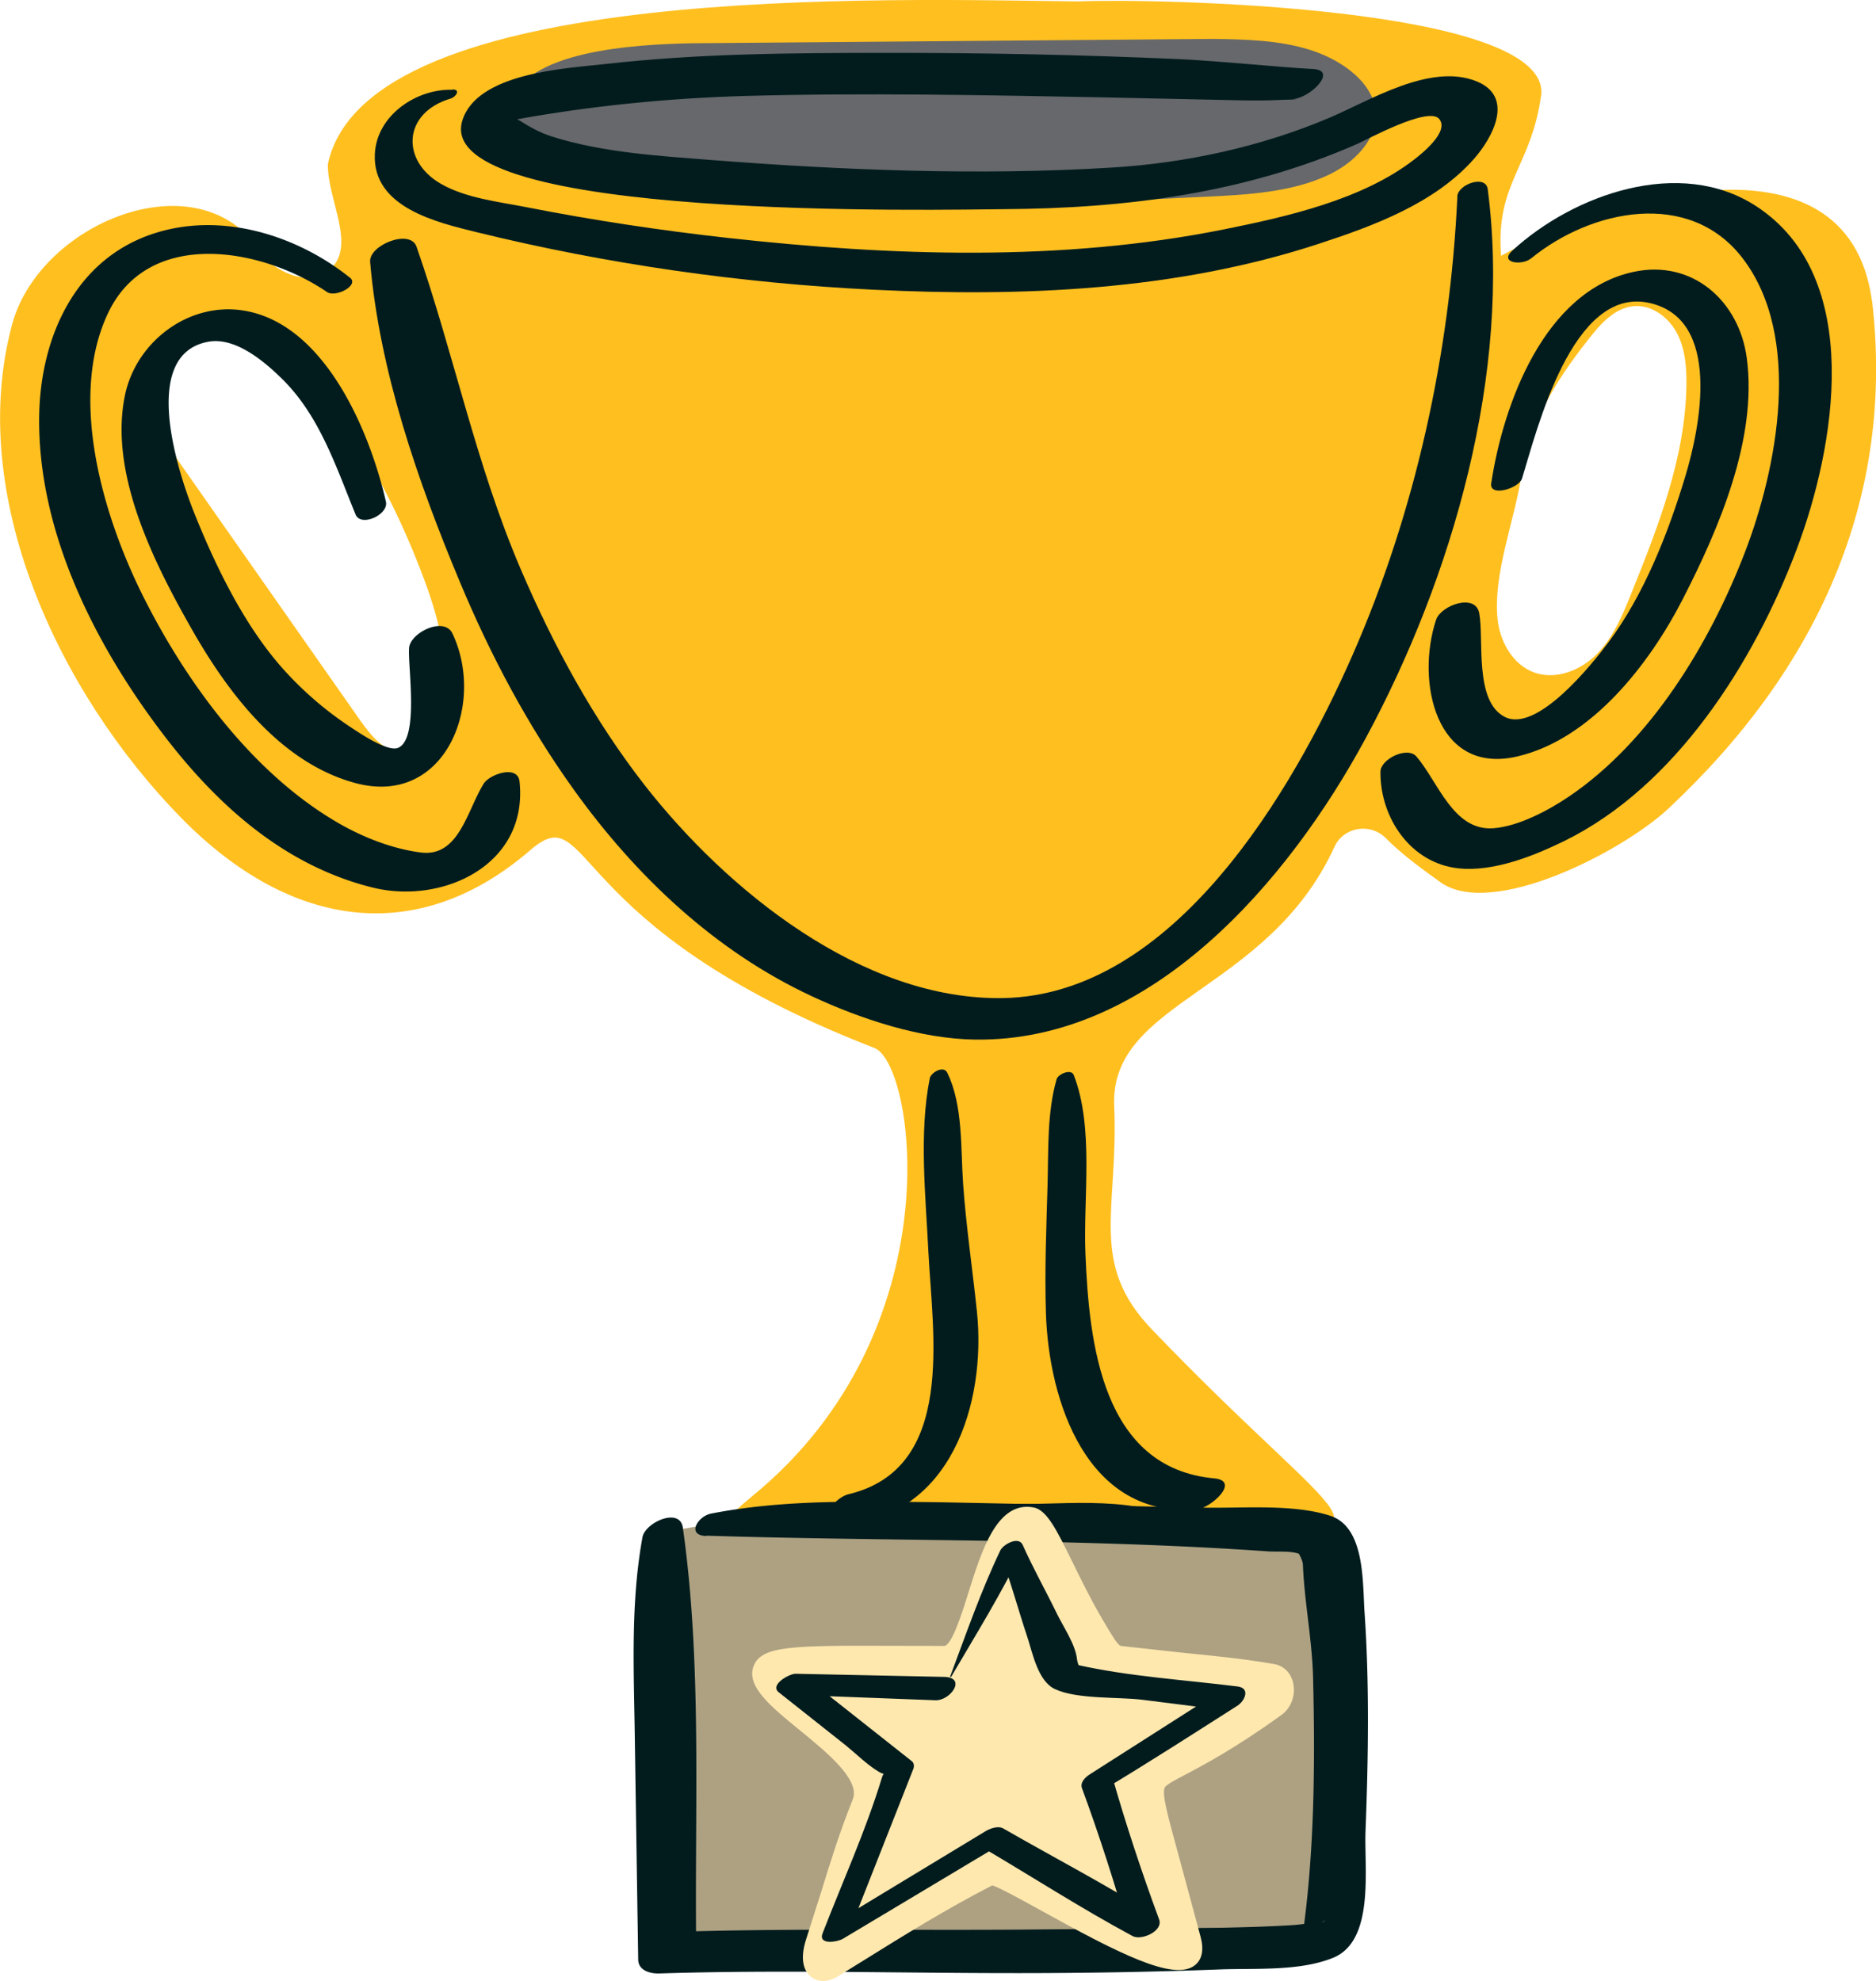 <svg xmlns="http://www.w3.org/2000/svg" viewBox="0 0 215.06 227.08" xmlns:v="https://vecta.io/nano"><path d="M214.6 34.52c-2.8-20.93-31.74-11.21-42.52-5.19-.65-8.42 3.49-10.16 4.61-18.54C177.44.64 131.91-.2 123.66.16c-21.18-.21-81.62-2.39-86.08 18.68 0 4.29 3.43 9.53.07 12.2-2.19 1.74-5.51.39-7.45-1.62-6.73-11.55-25.4-4.23-28.76 7.59-5.41 19.68 5.29 42.43 19.33 56.75 12.72 12.96 27.3 14.7 40.05 3.68 7.11-6.14 3.54 8.8 39.42 22.7 4.65 1.8 9.23 32.34-13.93 51.32s33.63 2.53 52.95 3.48c22.41 1.11 15.36 1-7.2-22.52-7.33-7.64-3.82-13.67-4.33-25.64-.52-12.1 17.59-12.98 25.24-29.68 1.06-2.32 4.12-2.81 5.91-1 1.89 1.91 4.25 3.6 6.24 5.03 5.88 4.24 20.88-3.5 26.17-8.46 17.21-16.12 25.95-35.66 23.32-58.19zM50.64 81.38c-.49 2.27-1.91 4.77-4.23 4.9-2.18.13-3.82-1.86-5.08-3.64L20.88 53.46c-2.15-3.06-4.4-6.55-3.77-10.24 1.71-10.14 13.45-4.66 17.88-.08 6.1 6.31 10.58 15.11 13.62 23.25 1.79 4.79 3.11 9.99 2.03 14.99zm136.4-13.42c-1 2.48-2.04 5.02-3.9 6.94-1.85 1.92-4.73 3.1-7.25 2.2-2.48-.89-3.97-3.57-4.22-6.19-.5-5.09 1.88-11.06 2.7-16.14 1-6.24 3.8-10.87 7.66-15.79 1.38-1.77 3.02-3.68 5.25-3.88 2.04-.18 3.96 1.23 4.93 3.03s1.14 3.92 1.12 5.96c-.11 8.28-3.2 16.2-6.3 23.88z" fill="#ffbf1f"/><path d="M79.29 4.96l59.91-.5c3.66.06 7.42.15 10.92 1.24s6.72 3.4 7.45 6.29c.83 3.29-1.8 6.41-5.27 8.06-4.14 1.97-9.28 2.29-14.23 2.51-9.45.42-83.16 4.83-79.57-10.52 1.46-6.25 14.32-6.95 20.79-7.08z" fill="#66686b"/><path d="M51.9 10.29c-4.15-.14-8.73 2.92-8.93 7.38-.28 6.14 7.16 7.84 11.76 8.97 14.82 3.63 30.1 5.82 45.33 6.57 17.11.84 34.72.12 51.12-5.26 6.27-2.05 13.28-4.63 17.77-9.71 2.23-2.52 4.68-7.18.29-8.93-5.29-2.11-12.16 2.2-16.79 4.17-7.86 3.34-16.47 5.21-24.97 5.73-15.18.93-30.82.31-45.97-.87-6.01-.47-12.42-.85-18.21-2.68-1.44-.46-2.51-1.07-3.75-1.85-.56-.35-.71-.05-.24-.14 8.3-1.51 17.29-2.42 26.11-2.67 13.82-.38 27.66-.09 41.48.17l15.22.33c1.59.02 3.17.04 4.76-.05 1.02-.05 2.59-.02 1.16-.09 1.93.09 5.47-3.3 2.49-3.45-3.68-.18-10.59-.91-15.35-1.13-11.19-.5-22.39-.73-33.59-.72s-21.53.08-32.2 1.28c-4.46.5-14.69.98-16.39 6.48-3.57 11.61 55.7 10.2 62.14 10.16 13.98-.09 27.58-1.82 40.48-7.49 1.07-.47 8.1-4.32 9.35-2.87s-2.03 4.04-2.89 4.7c-5.93 4.58-14.54 6.52-21.74 7.97-18.64 3.75-38.16 3.07-56.96.98-7.69-.86-15.35-2.01-22.94-3.5-3.24-.64-7.03-1.04-9.92-2.71-4.61-2.67-4.32-8.14 1.14-9.76.57-.17 1.21-1.02.22-1.05h0zm115.17 12.25c-.84 17.96-4.79 36.09-12.02 52.56-6.83 15.55-20.45 38.95-40.02 39.32-16.22.3-31.78-12.46-41.09-24.36-5.89-7.54-10.5-16.06-14.26-24.84-5.14-12.01-7.65-24.67-11.93-36.94-.73-2.09-5.49-.18-5.32 1.75 1.08 12.52 5.46 25.14 10.29 36.69 3.51 8.4 7.79 16.48 13.11 23.88 7.09 9.86 16.15 18.45 27.24 23.61 5.6 2.61 12.47 4.89 18.72 4.97 20.24.28 35.99-18.29 44.77-34.55 9.94-18.4 16.74-41.91 13.99-62.94-.22-1.71-3.42-.56-3.49.83h0zM90.73 176.02c14.23-.32 28.22.56 42.09 3.39 1.65.34 5.38-1.53 3.87-3.53-3.47-4.6-13.89-3.45-18.95-3.47-8.81-.03-17.56.6-26.29 1.72-1.11.14-2.62 1.94-.73 1.9h0z" fill="#021c1e"/><path d="M81.46 174.73c18.07-1.64 68.92.61 69.86 1.33 3.55 2.68 2.33 38.4 1.11 46.23-2.57 2.03-64.61 1.15-75.94 1.54l-.52-48.17" fill="#ada182"/><g fill="#021c1e"><path d="M80.95 176.05c21.48.68 42.92.29 64.39 1.8 1.06.07 2.57-.08 3.58.28 1.11.39-.07-.1-.12-.16.22.33.54.99.56 1.39.17 4.32 1.07 8.67 1.17 13.05.24 10.11.16 20.65-1.38 30.67l1.64-2.28c1.88-1.16.95-.32.25-.34-.89-.03-1.86.17-2.75.23-2.8.18-5.6.25-8.4.31l-22.86.21c-13.2.1-26.44-.16-39.64.26l2.42 1.59c-.19-15.86.69-32.23-1.53-47.93-.34-2.39-4.32-.6-4.63 1.1-1.37 7.56-.99 15.16-.88 22.82l.39 25.6c.02 1.27 1.39 1.62 2.42 1.59 13.72-.44 27.48-.03 41.21-.04 7.65 0 15.31-.13 22.96-.42 4.09-.16 9.2.24 13.08-1.34 4.8-1.96 3.54-10.26 3.71-14.54.32-8.32.46-16.72-.11-25.03-.24-3.49.07-9.79-3.93-11.1-4.45-1.45-10.56-.79-15.15-.95l-29.97-.61c-8.6-.07-17.39-.35-25.87 1.31-1.52.3-2.87 2.5-.54 2.57h0zM44.24 57.51c-1.82-7.98-6.99-20.47-16.39-21.92-6.29-.97-12.28 3.64-13.53 9.75-1.85 9.01 3.4 19.3 7.71 26.87s10.32 15.3 18.71 17.56c10.28 2.77 14.97-9.04 11.13-17.14-.95-2-4.81-.12-4.97 1.63-.18 2.01 1.19 10.44-1.26 11.47-1.24.52-4.64-1.84-5.57-2.45a39.88 39.88 0 0 1-7.5-6.46c-4.51-5-7.81-11.8-10.29-17.98-1.75-4.37-6.41-18.17 1.58-19.66 3.09-.58 6.41 2.23 8.42 4.2 4.35 4.24 6.24 10.13 8.48 15.6.61 1.49 3.82.02 3.48-1.47h0zM40.1 31.82c-6.11-4.88-14.66-7.52-22.31-5.1-9.21 2.9-13.2 12.04-13.3 21.1-.15 13.32 6.53 26.36 14.46 36.68 6.16 8.01 13.81 14.78 23.77 17.25 7.95 1.97 17.85-2.53 16.84-12.15-.21-1.98-3.45-.83-4.11.24-1.92 3.09-2.83 8.44-7.2 7.89-3.15-.4-6.42-1.66-9.15-3.2-9.93-5.61-17.63-16.1-22.65-26.09-4.54-9.04-8.7-22.72-4.07-32.53S30 28.38 37.49 33.48c.97.66 3.75-.76 2.62-1.66h0z"/><path d="M106.59 123.61c-1.26 6.29-.47 13.54-.16 19.92.46 9.35 3.2 24.81-9.13 27.76-1.89.45-3.97 3.69-.73 3.48 12.41-.82 16.52-13.87 15.42-24.43-.51-4.89-1.23-9.69-1.58-14.6-.29-4.03.01-9.08-1.83-12.78-.42-.85-1.86 0-2 .66h0zm14.54.1c-1.11 3.85-.93 8.11-1.04 12.08-.14 4.9-.34 9.8-.19 14.71.31 10.18 4.75 23.63 17.34 22.53 1.52-.13 5.05-3.26 1.95-3.55-12.87-1.19-14.34-15.52-14.76-25.78-.26-6.35 1.01-14.46-1.34-20.46-.3-.76-1.79-.1-1.96.47h0zm53.34-68.81c1.72-5.58 5.75-22.15 14.61-20.17 8.36 1.86 5.8 14.29 4.14 19.81-1.96 6.52-4.74 13.64-8.86 19.13-1.79 2.39-8.16 10.42-11.87 8.51-3.5-1.81-2.36-8.85-2.91-11.87-.43-2.36-4.4-.91-4.95.74-2.34 7.02-.07 17.86 9.31 15.67 8.5-1.98 15.16-10.61 18.96-18.02 4.13-8.05 8.58-18.37 7.35-27.64-.87-6.54-6.21-11.33-12.95-9.9-10.27 2.18-14.99 15.21-16.35 24.25-.24 1.62 3.18.57 3.52-.53h0zm1.02-25.25c6.85-5.62 18.14-8.03 24.26-.07 6.93 9.01 3.99 24.09.28 33.74-3.99 10.38-10.79 21.66-20.19 28.01-2.31 1.56-5.74 3.4-8.63 3.62-4.62.35-6.35-5.33-8.83-8.22-1.04-1.21-4.11.28-4.13 1.74-.05 5.27 3.46 10.51 8.97 11.08 3.97.42 8.55-1.4 12.05-3.11 12.84-6.26 21.82-20.55 26.7-33.47 4.38-11.59 7.88-31.2-4.67-39.35-8.73-5.67-20.9-1.34-27.93 5.11-1.56 1.43 1.11 1.74 2.12.91h0z"/></g><path d="M148.24 192.91c-.27-1.15-1.08-1.95-2.18-2.14-3.55-.62-6.87-.94-10.39-1.29l-7.18-.79c-.35-.04-1.2-1.5-2.02-2.9l-.11-.18c-1.31-2.23-2.4-4.47-3.37-6.44-1.86-3.79-2.98-6.08-4.52-6.36h0c-4.15-.75-5.91 4.85-7.46 9.8-.71 2.28-1.91 6.08-2.78 6.08-2.01 0-3.84 0-5.51-.01-11.87-.04-15.45-.05-16.34 2.35-.85 2.3 2 4.63 5.3 7.32 3.11 2.54 6.97 5.69 6.08 7.93-1.53 3.83-2.54 7.09-3.6 10.54l-1.72 5.41c-.91 2.74-.06 3.93.54 4.4.4.31.87.47 1.38.47.54 0 1.11-.18 1.68-.52l2.76-1.71c4.94-3.07 9.61-5.98 14.95-8.73.82.25 3.38 1.66 5.66 2.92 8.76 4.84 15.14 8.12 17.55 6.25.84-.66 1.07-1.75.68-3.24l-2.41-8.93c-1.44-5.26-2.04-7.44-1.71-8.21.13-.31 1.19-.87 2.41-1.51 2.14-1.13 5.72-3.02 11-6.84 1.09-.79 1.63-2.29 1.31-3.65z" fill="#ffe8ae"/><path d="M109.04 192.23c2.81-4.8 5.82-9.64 8.22-14.66l-2.56.62c1.14 3.06 2 6.26 3.03 9.36.65 1.94 1.23 5.17 3.21 6.09 2.54 1.19 7.24.88 9.99 1.22l9.04 1.14.02-2.2-15.12 9.65c-.48.32-1.07.91-.84 1.54 2 5.42 3.77 10.97 5.36 16.52l3.03-1.91c-5.66-3.55-11.62-6.66-17.42-9.99-.58-.33-1.51.01-2.02.32L95.03 220.8l2.32.64 7.36-18.67c.1-.26.08-.65-.16-.85l-12.36-9.77-2.31 2.11 17.36.66c1.73.05 3.6-2.6 1.03-2.68l-17.07-.36c-.7-.01-3.02 1.27-1.92 2.13l7.7 6.1c1.19.97 2.39 2.17 3.7 2.97s.79-.52.41.74c-1.82 6-4.52 11.95-6.79 17.81-.54 1.4 1.73.99 2.32.64l18.03-10.79-2.02.32c5.74 3.38 11.36 7.01 17.22 10.16.99.53 3.52-.57 3.03-1.91-2-5.42-3.83-10.95-5.41-16.5l-.84 1.54c5.14-3.08 10.17-6.33 15.23-9.55.84-.54 1.51-2.01.02-2.2-6.06-.76-12.44-1.14-18.4-2.48-.97-.22.05 0 .35.43-.14-.21-.33-.76-.36-1.03-.15-1.69-1.57-3.75-2.29-5.23-1.28-2.64-2.75-5.24-3.94-7.92-.47-1.05-2.24-.05-2.56.62-2.23 4.65-3.96 9.67-5.77 14.5-.02.05.08.03.09 0h0z" fill="#021c1e"/></svg>